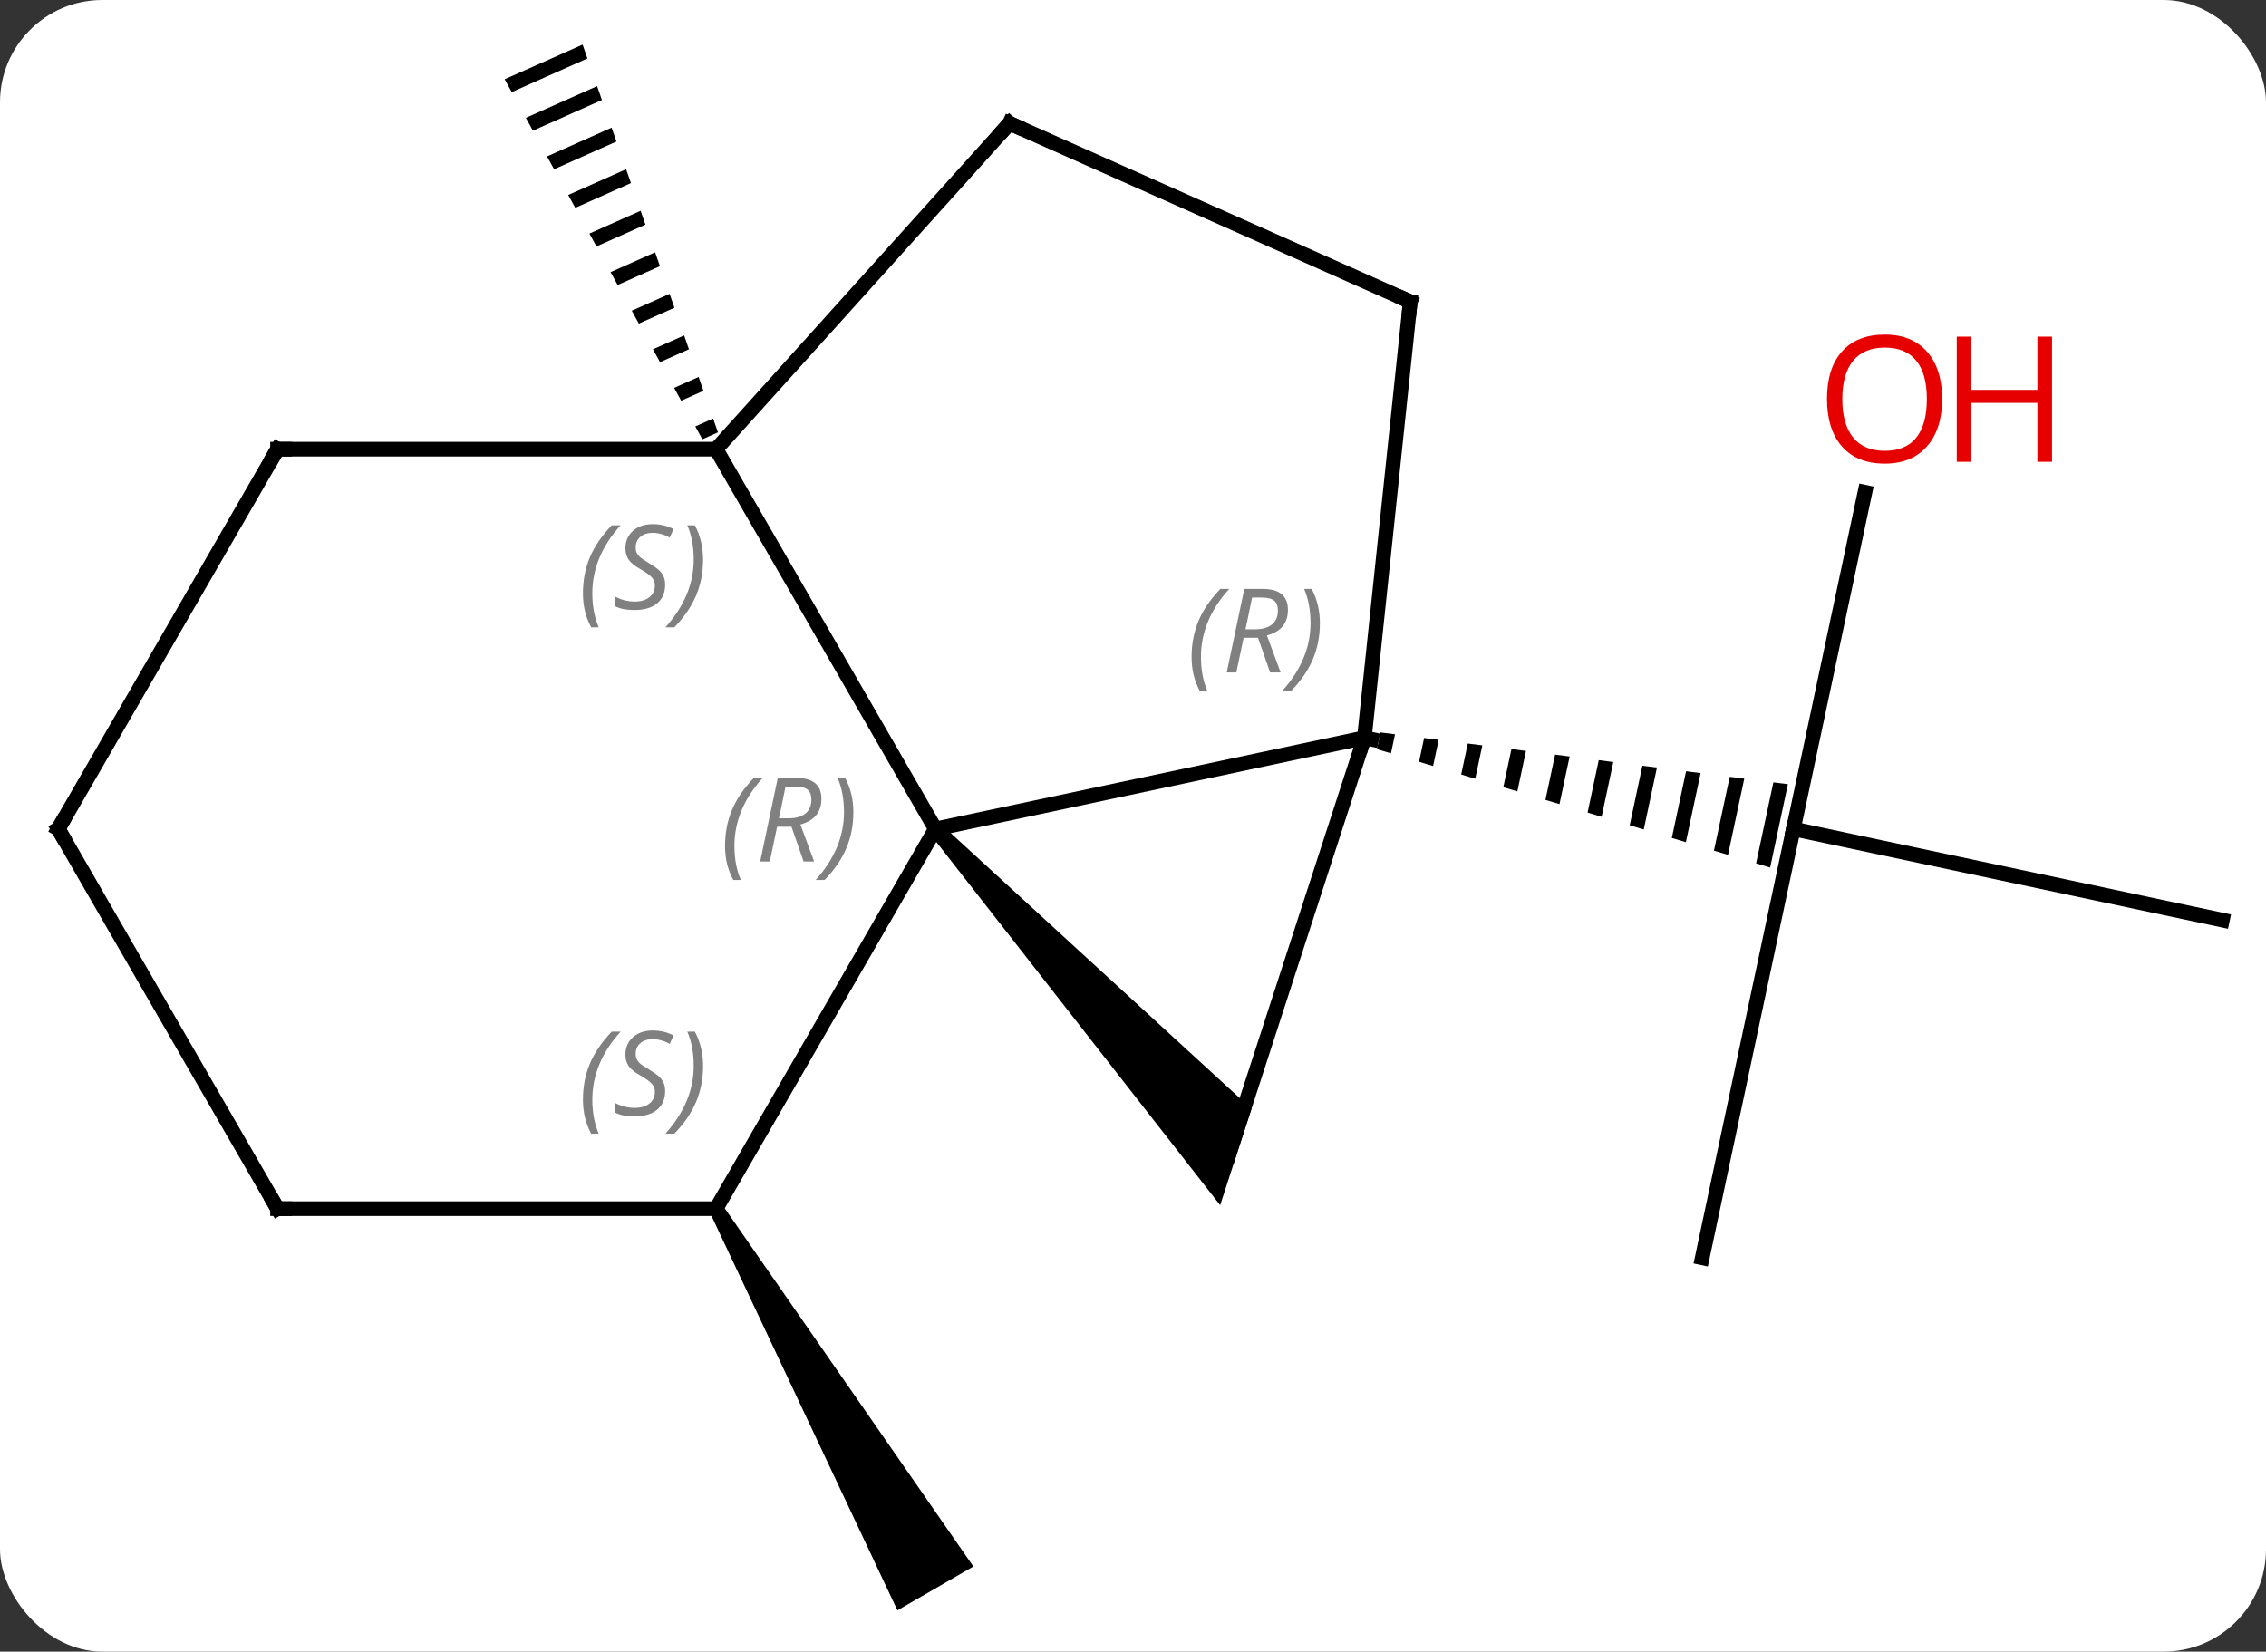 <svg width="155" viewBox="0 0 155 113" style="fill-opacity:1; color-rendering:auto; color-interpolation:auto; text-rendering:auto; stroke:black; stroke-linecap:square; stroke-miterlimit:10; shape-rendering:auto; stroke-opacity:1; fill:black; stroke-dasharray:none; font-weight:normal; stroke-width:1; font-family:'Open Sans'; font-style:normal; stroke-linejoin:miter; font-size:12; stroke-dashoffset:0; image-rendering:auto;" height="113" class="cas-substance-image" xmlns:xlink="http://www.w3.org/1999/xlink" xmlns="http://www.w3.org/2000/svg"><rect x="0" y="0" width="155" height="113" fill="#333333" stroke="none"/><svg class="cas-substance-single-component"><rect y="0" x="0" width="155" stroke="none" ry="7" rx="7" height="113" fill="white" class="cas-substance-group"/><svg y="0" x="0" width="155" viewBox="0 0 155 113" style="fill:black;" height="113" class="cas-substance-single-component-image"><svg><g><g transform="translate(78,56)" style="text-rendering:geometricPrecision; color-rendering:optimizeQuality; color-interpolation:linearRGB; stroke-linecap:butt; image-rendering:optimizeQuality;"><line y2="30.057" y1="0.714" x2="38.436" x1="44.673" style="fill:none;"/><line y2="6.951" y1="0.714" x2="74.016" x1="44.673" style="fill:none;"/><line y2="-22.324" y1="0.714" x2="49.569" x1="44.673" style="fill:none;"/><path style="stroke:none;" d="M16.428 -5.888 L16.184 -4.747 L17.145 -4.458 L17.145 -4.458 L17.423 -5.762 L16.428 -5.888 ZM19.414 -5.509 L19.066 -3.879 L19.066 -3.879 L20.027 -3.59 L20.409 -5.383 L20.409 -5.383 L19.414 -5.509 ZM22.4 -5.13 L21.948 -3.011 L21.948 -3.011 L22.909 -2.721 L23.395 -5.003 L23.395 -5.003 L22.4 -5.13 ZM25.386 -4.75 L24.83 -2.142 L25.791 -1.853 L26.381 -4.624 L26.381 -4.624 L25.386 -4.75 ZM28.372 -4.371 L27.712 -1.274 L28.672 -0.985 L28.672 -0.985 L29.368 -4.244 L29.368 -4.244 L28.372 -4.371 ZM31.358 -3.991 L30.594 -0.406 L30.594 -0.406 L31.554 -0.116 L31.554 -0.116 L32.354 -3.865 L32.354 -3.865 L31.358 -3.991 ZM34.345 -3.612 L33.475 0.463 L34.436 0.752 L34.436 0.752 L35.34 -3.486 L35.34 -3.486 L34.345 -3.612 ZM37.331 -3.233 L36.357 1.331 L36.357 1.331 L37.318 1.62 L38.326 -3.106 L38.326 -3.106 L37.331 -3.233 ZM40.317 -2.853 L39.239 2.199 L39.239 2.199 L40.2 2.489 L40.2 2.489 L41.312 -2.727 L40.317 -2.853 ZM43.303 -2.474 L42.121 3.067 L43.082 3.357 L44.298 -2.347 L43.303 -2.474 Z"/><path style="stroke:none;" d="M-38.149 -52.949 L-43.479 -50.577 L-43.479 -50.577 L-42.996 -49.697 L-42.996 -49.697 L-37.819 -52.001 L-38.149 -52.949 ZM-37.157 -50.106 L-42.03 -47.938 L-42.03 -47.938 L-41.547 -47.058 L-36.827 -49.159 L-37.157 -50.106 ZM-36.165 -47.264 L-40.581 -45.298 L-40.581 -45.298 L-40.098 -44.419 L-40.098 -44.419 L-35.834 -46.317 L-35.834 -46.317 L-36.165 -47.264 ZM-35.173 -44.422 L-39.132 -42.659 L-38.649 -41.78 L-38.649 -41.78 L-34.842 -43.474 L-34.842 -43.474 L-35.173 -44.422 ZM-34.181 -41.579 L-37.683 -40.02 L-37.2 -39.141 L-33.85 -40.632 L-33.85 -40.632 L-34.181 -41.579 ZM-33.189 -38.737 L-36.234 -37.381 L-36.234 -37.381 L-35.751 -36.502 L-35.751 -36.502 L-32.858 -37.789 L-33.189 -38.737 ZM-32.197 -35.894 L-34.785 -34.742 L-34.785 -34.742 L-34.303 -33.862 L-34.303 -33.862 L-31.866 -34.947 L-31.866 -34.947 L-32.197 -35.894 ZM-31.205 -33.052 L-33.337 -32.103 L-32.853 -31.223 L-32.853 -31.223 L-30.874 -32.104 L-30.874 -32.104 L-31.205 -33.052 ZM-30.213 -30.209 L-31.888 -29.464 L-31.888 -29.464 L-31.405 -28.584 L-31.405 -28.584 L-29.882 -29.262 L-29.882 -29.262 L-30.213 -30.209 ZM-29.221 -27.367 L-30.439 -26.825 L-30.439 -26.825 L-29.956 -25.945 L-29.956 -25.945 L-28.89 -26.42 L-28.89 -26.42 L-29.221 -27.367 Z"/><path style="stroke:none;" d="M-29.449 26.944 L-28.583 26.444 L-11.418 51.174 L-16.614 54.174 Z"/><line y2="-5.526" y1="0.714" x2="15.327" x1="-14.016" style="fill:none;"/><path style="stroke:none;" d="M-14.388 1.049 L-13.644 0.379 L7.603 19.867 L5.462 26.456 Z"/><line y2="-25.269" y1="0.714" x2="-29.016" x1="-14.016" style="fill:none;"/><line y2="26.694" y1="0.714" x2="-29.016" x1="-14.016" style="fill:none;"/><line y2="23.007" y1="-5.526" x2="6.057" x1="15.327" style="fill:none;"/><line y2="-35.361" y1="-5.526" x2="18.465" x1="15.327" style="fill:none;"/><line y2="-47.562" y1="-25.269" x2="-8.943" x1="-29.016" style="fill:none;"/><line y2="-25.269" y1="-25.269" x2="-59.016" x1="-29.016" style="fill:none;"/><line y2="26.694" y1="26.694" x2="-59.016" x1="-29.016" style="fill:none;"/><line y2="-47.562" y1="-35.361" x2="-8.943" x1="18.465" style="fill:none;"/><line y2="0.714" y1="-25.269" x2="-74.016" x1="-59.016" style="fill:none;"/><line y2="0.714" y1="26.694" x2="-74.016" x1="-59.016" style="fill:none;"/></g><g transform="translate(78,56)" style="fill:rgb(230,0,0); text-rendering:geometricPrecision; color-rendering:optimizeQuality; image-rendering:optimizeQuality; font-family:'Open Sans'; stroke:rgb(230,0,0); color-interpolation:linearRGB;"><path style="stroke:none;" d="M54.847 -28.702 Q54.847 -26.64 53.808 -25.46 Q52.769 -24.28 50.926 -24.28 Q49.035 -24.28 48.004 -25.445 Q46.972 -26.609 46.972 -28.718 Q46.972 -30.812 48.004 -31.96 Q49.035 -33.109 50.926 -33.109 Q52.785 -33.109 53.816 -31.937 Q54.847 -30.765 54.847 -28.702 ZM48.019 -28.702 Q48.019 -26.968 48.762 -26.062 Q49.504 -25.155 50.926 -25.155 Q52.347 -25.155 53.074 -26.054 Q53.801 -26.952 53.801 -28.702 Q53.801 -30.437 53.074 -31.327 Q52.347 -32.218 50.926 -32.218 Q49.504 -32.218 48.762 -31.32 Q48.019 -30.421 48.019 -28.702 Z"/><path style="stroke:none;" d="M62.363 -24.405 L61.363 -24.405 L61.363 -28.437 L56.847 -28.437 L56.847 -24.405 L55.847 -24.405 L55.847 -32.968 L56.847 -32.968 L56.847 -29.327 L61.363 -29.327 L61.363 -32.968 L62.363 -32.968 L62.363 -24.405 Z"/></g><g transform="translate(78,56)" style="font-size:8.4px; fill:gray; text-rendering:geometricPrecision; image-rendering:optimizeQuality; color-rendering:optimizeQuality; font-family:'Open Sans'; font-style:italic; stroke:gray; color-interpolation:linearRGB;"><path style="stroke:none;" d="M-28.405 1.878 Q-28.405 0.55 -27.936 -0.575 Q-27.467 -1.7 -26.436 -2.778 L-25.826 -2.778 Q-26.795 -1.716 -27.28 -0.544 Q-27.764 0.628 -27.764 1.862 Q-27.764 3.19 -27.326 4.206 L-27.842 4.206 Q-28.405 3.175 -28.405 1.878 ZM-24.845 0.565 L-25.345 2.94 L-26.001 2.94 L-24.798 -2.778 L-23.548 -2.778 Q-21.813 -2.778 -21.813 -1.341 Q-21.813 0.018 -23.251 0.409 L-22.313 2.94 L-23.032 2.94 L-23.86 0.565 L-24.845 0.565 ZM-24.267 -2.185 Q-24.657 -0.263 -24.72 -0.013 L-24.063 -0.013 Q-23.313 -0.013 -22.907 -0.341 Q-22.501 -0.669 -22.501 -1.294 Q-22.501 -1.763 -22.759 -1.974 Q-23.017 -2.185 -23.61 -2.185 L-24.267 -2.185 ZM-19.627 -0.435 Q-19.627 0.893 -20.104 2.026 Q-20.581 3.159 -21.596 4.206 L-22.206 4.206 Q-20.268 2.05 -20.268 -0.435 Q-20.268 -1.763 -20.706 -2.778 L-20.19 -2.778 Q-19.627 -1.716 -19.627 -0.435 Z"/></g><g transform="translate(78,56)" style="stroke-linecap:butt; font-size:8.4px; text-rendering:geometricPrecision; image-rendering:optimizeQuality; color-rendering:optimizeQuality; font-family:'Open Sans'; font-style:italic; color-interpolation:linearRGB; stroke-miterlimit:5;"><path style="fill:none;" d="M15.816 -5.422 L15.327 -5.526 L15.172 -5.051"/><path style="fill:gray; stroke:none;" d="M3.507 -11.053 Q3.507 -12.381 3.976 -13.506 Q4.444 -14.631 5.476 -15.709 L6.085 -15.709 Q5.116 -14.647 4.632 -13.475 Q4.147 -12.303 4.147 -11.069 Q4.147 -9.741 4.585 -8.725 L4.069 -8.725 Q3.507 -9.756 3.507 -11.053 ZM7.067 -12.366 L6.567 -9.991 L5.911 -9.991 L7.114 -15.709 L8.364 -15.709 Q10.098 -15.709 10.098 -14.272 Q10.098 -12.912 8.661 -12.522 L9.598 -9.991 L8.879 -9.991 L8.051 -12.366 L7.067 -12.366 ZM7.645 -15.116 Q7.254 -13.194 7.192 -12.944 L7.848 -12.944 Q8.598 -12.944 9.004 -13.272 Q9.411 -13.6 9.411 -14.225 Q9.411 -14.694 9.153 -14.905 Q8.895 -15.116 8.301 -15.116 L7.645 -15.116 ZM12.284 -13.366 Q12.284 -12.037 11.808 -10.905 Q11.331 -9.772 10.315 -8.725 L9.706 -8.725 Q11.643 -10.881 11.643 -13.366 Q11.643 -14.694 11.206 -15.709 L11.722 -15.709 Q12.284 -14.647 12.284 -13.366 Z"/><path style="fill:gray; stroke:none;" d="M-38.125 -15.406 Q-38.125 -16.734 -37.656 -17.859 Q-37.187 -18.984 -36.156 -20.062 L-35.547 -20.062 Q-36.515 -19 -37 -17.828 Q-37.484 -16.656 -37.484 -15.421 Q-37.484 -14.093 -37.047 -13.078 L-37.562 -13.078 Q-38.125 -14.109 -38.125 -15.406 ZM-32.502 -15.999 Q-32.502 -15.171 -33.049 -14.718 Q-33.596 -14.265 -34.596 -14.265 Q-35.002 -14.265 -35.315 -14.32 Q-35.627 -14.374 -35.908 -14.515 L-35.908 -15.171 Q-35.283 -14.843 -34.58 -14.843 Q-33.955 -14.843 -33.58 -15.14 Q-33.205 -15.437 -33.205 -15.953 Q-33.205 -16.265 -33.408 -16.492 Q-33.611 -16.718 -34.174 -17.046 Q-34.768 -17.375 -34.994 -17.703 Q-35.221 -18.031 -35.221 -18.484 Q-35.221 -19.218 -34.705 -19.679 Q-34.19 -20.14 -33.346 -20.14 Q-32.971 -20.14 -32.635 -20.062 Q-32.299 -19.984 -31.924 -19.812 L-32.19 -19.218 Q-32.44 -19.375 -32.76 -19.46 Q-33.08 -19.546 -33.346 -19.546 Q-33.877 -19.546 -34.197 -19.273 Q-34.518 -19 -34.518 -18.531 Q-34.518 -18.328 -34.447 -18.179 Q-34.377 -18.031 -34.236 -17.898 Q-34.096 -17.765 -33.674 -17.515 Q-33.111 -17.171 -32.908 -16.976 Q-32.705 -16.781 -32.604 -16.546 Q-32.502 -16.312 -32.502 -15.999 ZM-29.908 -17.718 Q-29.908 -16.39 -30.384 -15.257 Q-30.861 -14.124 -31.876 -13.078 L-32.486 -13.078 Q-30.548 -15.234 -30.548 -17.718 Q-30.548 -19.046 -30.986 -20.062 L-30.47 -20.062 Q-29.908 -19 -29.908 -17.718 Z"/><path style="fill:gray; stroke:none;" d="M-38.124 19.237 Q-38.124 17.909 -37.656 16.784 Q-37.187 15.659 -36.156 14.581 L-35.546 14.581 Q-36.515 15.643 -36.999 16.815 Q-37.484 17.987 -37.484 19.221 Q-37.484 20.549 -37.046 21.565 L-37.562 21.565 Q-38.124 20.534 -38.124 19.237 ZM-32.502 18.643 Q-32.502 19.471 -33.049 19.924 Q-33.596 20.377 -34.596 20.377 Q-35.002 20.377 -35.314 20.323 Q-35.627 20.268 -35.908 20.127 L-35.908 19.471 Q-35.283 19.799 -34.58 19.799 Q-33.955 19.799 -33.58 19.502 Q-33.205 19.206 -33.205 18.69 Q-33.205 18.377 -33.408 18.151 Q-33.611 17.924 -34.174 17.596 Q-34.767 17.268 -34.994 16.94 Q-35.221 16.612 -35.221 16.159 Q-35.221 15.424 -34.705 14.963 Q-34.189 14.502 -33.346 14.502 Q-32.971 14.502 -32.635 14.581 Q-32.299 14.659 -31.924 14.831 L-32.189 15.424 Q-32.439 15.268 -32.76 15.182 Q-33.08 15.096 -33.346 15.096 Q-33.877 15.096 -34.197 15.37 Q-34.517 15.643 -34.517 16.112 Q-34.517 16.315 -34.447 16.463 Q-34.377 16.612 -34.236 16.745 Q-34.096 16.877 -33.674 17.127 Q-33.111 17.471 -32.908 17.666 Q-32.705 17.862 -32.603 18.096 Q-32.502 18.331 -32.502 18.643 ZM-29.907 16.924 Q-29.907 18.252 -30.384 19.385 Q-30.86 20.518 -31.876 21.565 L-32.485 21.565 Q-30.548 19.409 -30.548 16.924 Q-30.548 15.596 -30.985 14.581 L-30.47 14.581 Q-29.907 15.643 -29.907 16.924 Z"/><path style="fill:none;" d="M18.413 -34.864 L18.465 -35.361 L18.008 -35.564"/><path style="fill:none;" d="M-9.278 -47.19 L-8.943 -47.562 L-8.486 -47.359"/><path style="fill:none;" d="M-58.516 -25.269 L-59.016 -25.269 L-59.266 -24.836"/><path style="fill:none;" d="M-58.516 26.694 L-59.016 26.694 L-59.266 26.261"/><path style="fill:none;" d="M-73.766 0.281 L-74.016 0.714 L-73.766 1.147"/></g></g></svg></svg></svg></svg>